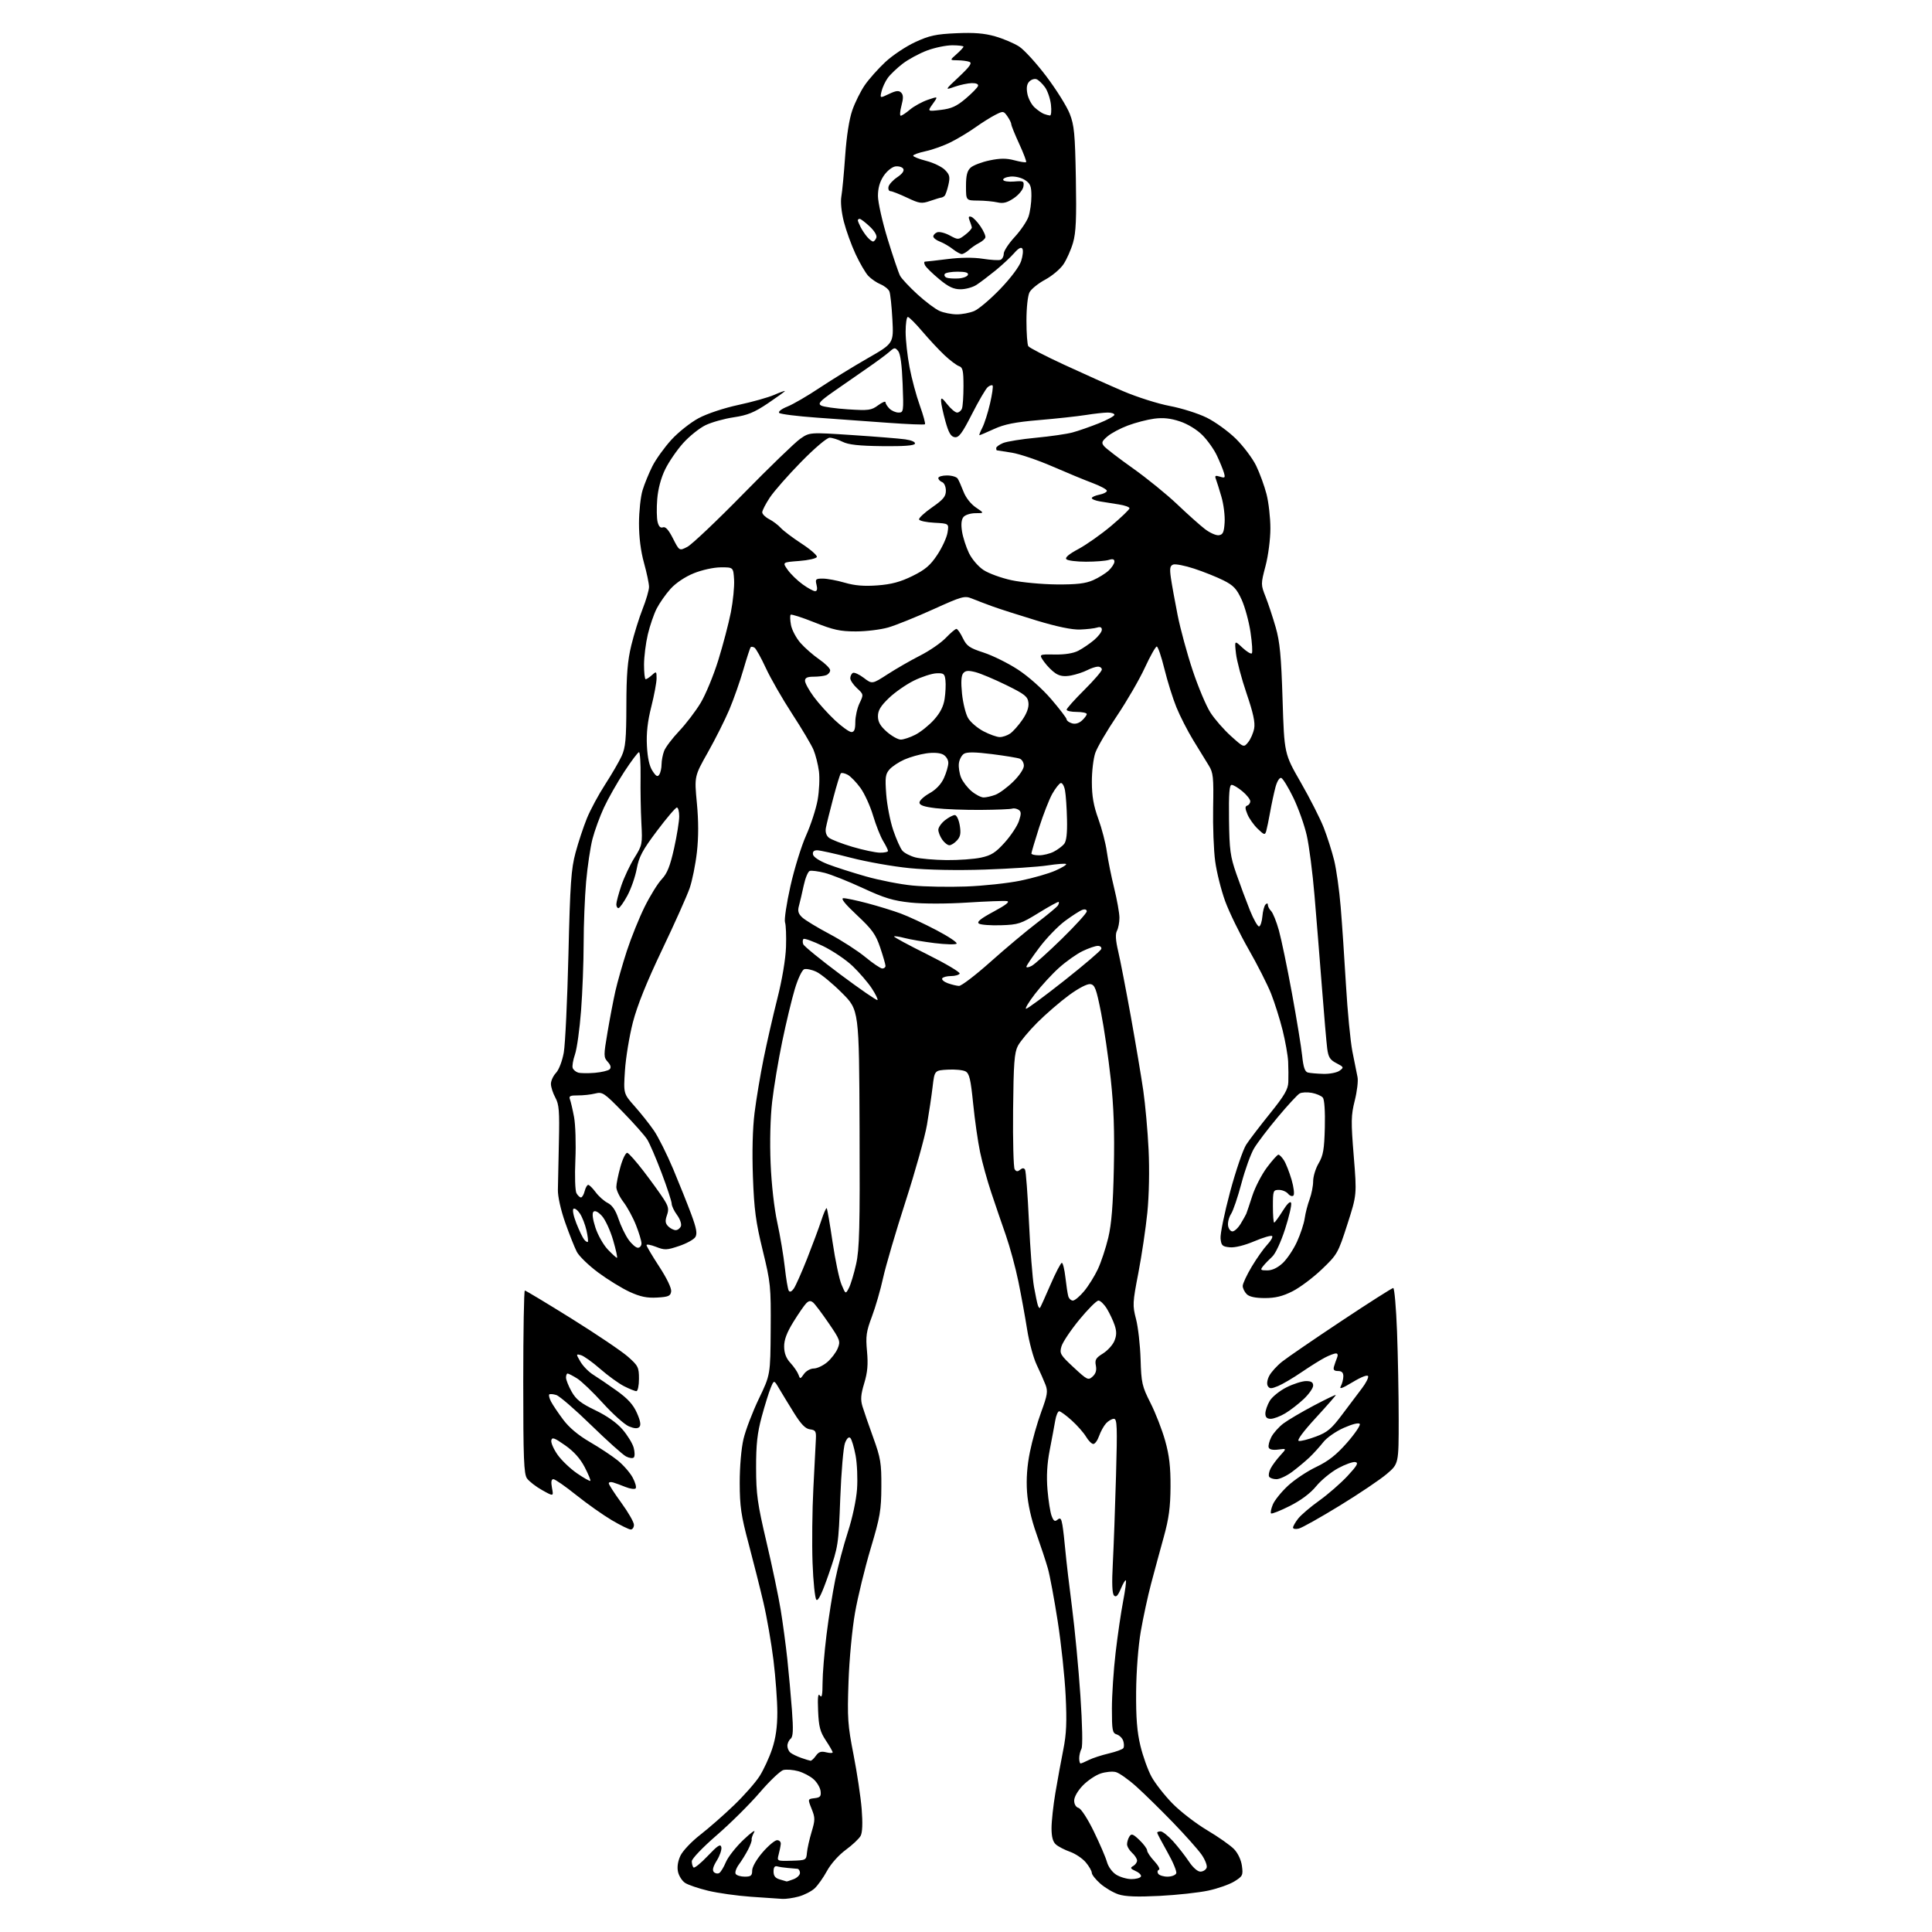 <?xml version="1.0" encoding="UTF-8" standalone="no"?>
<svg 
  version="1.1" 
  xmlns="http://www.w3.org/2000/svg" 
  xmlns:xlink="http://www.w3.org/1999/xlink" 
  xmlns:svg="http://www.w3.org/2000/svg"
  xmlns:rdf="http://www.w3.org/1999/02/22-rdf-syntax-ns#"
  xmlns:cc="http://creativecommons.org/ns#"
  xmlns:dc="http://purl.org/dc/elements/1.1/"
  viewBox="0 0 768 768"
  width="768"
  height="768"
>
<style>svg {background-color: white; }</style>"
<path stroke="none" fill="black" fill-rule="evenodd" d="M311.00,754.84C309.62,754.75 304.00,754.37 298.50,753.99C293.00,753.60 285.36,752.53 281.51,751.60C277.67,750.68 273.55,749.28 272.35,748.49C271.15,747.71 269.88,745.72 269.52,744.08C269.10,742.16 269.45,739.86 270.50,737.64C271.40,735.74 274.92,732.03 278.32,729.39C281.72,726.75 287.77,721.45 291.76,717.61C295.75,713.78 300.33,708.58 301.93,706.07C303.53,703.56 305.78,698.70 306.92,695.28C308.36,690.98 309.00,686.50 309.00,680.75C309.00,676.18 308.31,666.83 307.47,659.97C306.62,653.11 304.83,642.77 303.47,637.00C302.12,631.23 299.45,620.65 297.55,613.50C294.60,602.46 294.07,598.84 294.05,589.50C294.04,583.06 294.66,575.82 295.55,572.03C296.39,568.48 299.14,561.28 301.66,556.03C306.24,546.50 306.24,546.50 306.36,528.50C306.48,511.31 306.33,509.89 303.18,497.00C300.44,485.79 299.78,480.85 299.30,467.87C298.94,457.95 299.17,448.62 299.95,442.37C300.63,436.94 302.24,427.26 303.54,420.86C304.84,414.45 307.31,403.65 309.03,396.86C310.90,389.49 312.28,381.27 312.45,376.50C312.60,372.10 312.43,367.67 312.06,366.66C311.69,365.64 312.66,359.16 314.21,352.24C315.76,345.33 318.57,336.26 320.44,332.09C322.32,327.91 324.38,321.57 325.02,318.00C325.66,314.43 325.89,309.29 325.54,306.58C325.18,303.88 324.21,300.05 323.39,298.09C322.57,296.12 318.74,289.67 314.88,283.75C311.02,277.83 306.32,269.64 304.43,265.55C302.54,261.46 300.51,257.82 299.93,257.46C299.34,257.10 298.66,257.00 298.42,257.25C298.17,257.50 296.86,261.52 295.50,266.20C294.15,270.87 291.63,278.03 289.91,282.10C288.19,286.17 284.36,293.80 281.40,299.05C276.01,308.60 276.01,308.60 277.02,319.25C277.70,326.39 277.70,332.82 277.03,338.76C276.48,343.63 275.18,350.07 274.15,353.06C273.12,356.05 268.20,367.05 263.21,377.50C257.06,390.39 253.32,399.69 251.58,406.40C250.18,411.85 248.76,420.46 248.43,425.53C247.83,434.74 247.83,434.74 252.30,439.78C254.76,442.55 258.20,446.88 259.93,449.40C261.67,451.92 265.12,458.83 267.61,464.74C270.09,470.66 273.33,478.76 274.81,482.75C276.87,488.32 277.24,490.41 276.41,491.75C275.82,492.71 272.91,494.32 269.94,495.31C265.06,496.96 264.20,496.99 260.78,495.64C258.70,494.83 257.00,494.52 257.00,494.95C257.00,495.39 259.27,499.23 262.05,503.49C265.05,508.07 266.98,512.10 266.80,513.36C266.54,515.19 265.73,515.54 261.21,515.80C257.19,516.03 254.57,515.49 250.32,513.55C247.24,512.14 241.62,508.68 237.82,505.87C234.03,503.06 230.20,499.35 229.30,497.63C228.41,495.91 226.33,490.68 224.68,486.00C222.93,481.04 221.72,475.63 221.77,473.00C221.81,470.52 221.99,461.98 222.17,454.00C222.45,441.66 222.24,439.02 220.75,436.30C219.79,434.54 219.00,432.09 219.00,430.86C219.00,429.63 219.91,427.66 221.03,426.47C222.18,425.25 223.51,421.75 224.11,418.41C224.69,415.16 225.52,397.65 225.96,379.50C226.64,351.15 227.04,345.44 228.78,338.97C229.89,334.83 231.93,328.68 233.30,325.31C234.67,321.94 237.93,315.88 240.55,311.84C243.16,307.80 246.13,302.70 247.13,300.50C248.65,297.17 248.96,293.82 248.99,280.50C249.01,268.15 249.46,262.68 250.96,256.50C252.03,252.10 254.05,245.60 255.45,242.06C256.85,238.52 258.00,234.58 258.00,233.30C258.00,232.02 257.10,227.73 256.00,223.76C254.71,219.12 254.00,213.50 254.01,208.02C254.02,203.33 254.65,197.43 255.42,194.90C256.19,192.37 257.96,188.05 259.35,185.29C260.75,182.53 264.14,177.82 266.89,174.81C269.64,171.80 274.53,167.93 277.75,166.21C281.13,164.41 287.82,162.19 293.55,160.96C299.02,159.79 305.41,157.99 307.75,156.97C310.09,155.95 312.00,155.26 312.00,155.45C312.00,155.64 308.96,157.83 305.25,160.33C299.82,163.98 297.17,165.06 291.68,165.88C287.93,166.43 282.88,167.85 280.45,169.02C278.03,170.20 274.03,173.40 271.57,176.14C269.11,178.87 265.89,183.56 264.43,186.55C262.75,189.98 261.58,194.36 261.26,198.41C260.97,201.94 261.04,206.03 261.41,207.50C261.86,209.30 262.56,210.00 263.54,209.62C264.54,209.24 265.79,210.62 267.52,214.05C270.05,219.03 270.05,219.03 273.25,217.37C275.01,216.46 284.99,207.01 295.41,196.37C305.84,185.72 316.05,175.85 318.11,174.42C321.85,171.83 321.85,171.83 338.68,172.94C347.93,173.55 357.43,174.31 359.79,174.64C362.35,175.00 363.93,175.70 363.70,176.37C363.43,177.14 359.30,177.45 350.71,177.35C341.40,177.24 337.28,176.79 334.90,175.60C333.14,174.72 330.84,174.00 329.79,174.00C328.71,174.00 323.83,178.14 318.47,183.61C313.28,188.90 307.68,195.28 306.02,197.78C304.36,200.29 303.00,202.93 303.00,203.65C303.00,204.36 304.24,205.59 305.75,206.37C307.27,207.15 309.34,208.72 310.37,209.86C311.40,210.99 315.13,213.80 318.65,216.10C322.18,218.40 324.91,220.78 324.71,221.39C324.51,222.00 321.33,222.72 317.65,223.00C310.97,223.50 310.97,223.50 313.14,226.55C314.34,228.23 317.01,230.82 319.07,232.30C321.13,233.79 323.36,235.00 324.02,235.00C324.80,235.00 325.00,234.13 324.59,232.50C324.02,230.23 324.25,230.00 327.08,230.00C328.79,230.00 332.71,230.73 335.80,231.63C339.82,232.80 343.50,233.10 348.84,232.70C354.38,232.28 357.93,231.32 362.69,228.98C367.78,226.48 369.81,224.75 372.58,220.57C374.50,217.68 376.34,213.69 376.66,211.71C377.24,208.11 377.24,208.11 371.45,207.80C368.26,207.64 365.52,207.05 365.34,206.50C365.17,205.95 367.49,203.79 370.51,201.69C374.97,198.59 376.00,197.35 376.00,195.05C376.00,193.45 375.34,191.96 374.50,191.64C373.68,191.32 373.00,190.60 373.00,190.03C373.00,189.46 374.55,189.00 376.44,189.00C378.33,189.00 380.25,189.56 380.69,190.25C381.14,190.94 382.18,193.29 383.02,195.47C383.91,197.81 385.93,200.38 387.92,201.72C391.30,204.00 391.30,204.00 387.77,204.00C385.83,204.00 383.68,204.68 383.00,205.51C382.17,206.51 381.97,208.43 382.42,211.26C382.78,213.59 384.02,217.44 385.16,219.82C386.34,222.26 388.85,225.20 390.95,226.58C392.98,227.93 397.99,229.76 402.08,230.64C406.16,231.52 414.23,232.27 420.00,232.32C427.95,232.38 431.47,231.97 434.49,230.65C436.68,229.69 439.49,227.95 440.74,226.78C441.98,225.61 443.00,224.02 443.00,223.26C443.00,222.27 442.35,222.07 440.75,222.58C439.51,222.97 435.44,223.29 431.70,223.29C427.96,223.29 424.45,222.85 423.91,222.31C423.26,221.66 424.90,220.26 428.71,218.23C431.89,216.52 437.76,212.38 441.75,209.02C445.74,205.65 449.00,202.51 449.00,202.04C449.00,201.56 447.09,200.88 444.75,200.52C442.41,200.16 439.04,199.62 437.25,199.32C435.46,199.02 434.00,198.43 434.00,198.01C434.00,197.59 435.35,196.98 437.00,196.65C438.65,196.32 440.00,195.62 440.00,195.10C440.00,194.57 437.45,193.19 434.33,192.02C431.21,190.86 424.00,187.87 418.31,185.40C412.62,182.92 405.38,180.47 402.23,179.95C399.08,179.43 396.39,179.01 396.25,179.01C396.11,179.00 396.00,178.60 396.00,178.12C396.00,177.64 397.24,176.73 398.75,176.11C400.26,175.49 406.15,174.54 411.84,174.01C417.52,173.47 424.05,172.53 426.34,171.91C428.63,171.29 433.31,169.66 436.75,168.29C440.19,166.91 443.00,165.39 443.00,164.89C443.00,164.40 441.81,164.00 440.37,164.00C438.92,164.00 434.98,164.43 431.62,164.97C428.25,165.50 419.89,166.41 413.03,166.99C403.49,167.80 399.29,168.64 395.16,170.53C392.19,171.89 389.58,173.00 389.35,173.00C389.13,173.00 389.64,171.67 390.48,170.04C391.32,168.41 392.71,164.08 393.55,160.42C394.40,156.76 394.86,153.53 394.57,153.24C394.28,152.95 393.42,153.24 392.65,153.88C391.87,154.52 389.06,159.33 386.39,164.56C382.45,172.29 381.16,174.02 379.52,173.79C377.99,173.57 377.10,172.07 375.83,167.50C374.91,164.20 374.13,160.60 374.09,159.50C374.03,157.85 374.47,158.07 376.58,160.75C377.99,162.54 379.74,164.00 380.47,164.00C381.19,164.00 382.06,163.29 382.39,162.42C382.73,161.55 383.00,157.53 383.00,153.49C383.00,147.37 382.71,146.04 381.25,145.56C380.29,145.25 377.70,143.30 375.50,141.24C373.30,139.17 369.31,134.90 366.63,131.74C363.95,128.58 361.36,126.00 360.88,126.00C360.40,126.00 360.00,128.65 360.00,131.89C360.00,135.13 360.70,141.47 361.56,145.99C362.41,150.50 364.25,157.34 365.64,161.19C367.02,165.03 367.94,168.39 367.69,168.65C367.43,168.91 360.75,168.64 352.86,168.06C344.96,167.48 332.23,166.56 324.56,166.01C316.89,165.46 310.22,164.62 309.74,164.14C309.25,163.65 310.65,162.56 313.00,161.62C315.27,160.71 321.04,157.36 325.81,154.17C330.59,150.99 339.17,145.71 344.87,142.44C355.24,136.50 355.24,136.50 354.74,127.00C354.46,121.78 353.93,116.75 353.55,115.84C353.17,114.93 351.58,113.66 350.03,113.01C348.47,112.37 346.28,110.86 345.16,109.67C344.04,108.48 341.76,104.58 340.10,101.00C338.43,97.42 336.34,91.63 335.44,88.11C334.47,84.29 334.07,80.27 334.45,78.11C334.81,76.13 335.49,68.85 335.97,61.95C336.52,54.07 337.58,47.31 338.82,43.78C339.90,40.69 342.13,36.21 343.77,33.83C345.41,31.45 349.08,27.32 351.92,24.67C354.77,22.01 360.11,18.44 363.80,16.74C369.43,14.14 372.03,13.57 380.11,13.21C387.19,12.89 391.28,13.22 395.61,14.46C398.85,15.39 403.14,17.21 405.15,18.52C407.16,19.83 412.03,25.18 415.98,30.41C419.93,35.64 424.09,42.30 425.23,45.21C427.03,49.80 427.35,53.20 427.67,70.92C427.96,86.95 427.72,92.45 426.55,96.48C425.73,99.31 424.01,103.17 422.74,105.06C421.48,106.95 418.20,109.70 415.47,111.17C412.74,112.64 409.94,114.89 409.26,116.17C408.55,117.52 408.03,122.28 408.03,127.50C408.03,132.45 408.36,137.00 408.77,137.62C409.17,138.23 415.57,141.55 423.00,144.98C430.43,148.42 441.00,153.16 446.50,155.51C452.00,157.86 460.32,160.50 465.00,161.38C469.68,162.26 476.27,164.34 479.66,166.01C483.04,167.67 488.28,171.46 491.29,174.42C494.29,177.38 497.92,182.21 499.35,185.15C500.77,188.09 502.63,193.18 503.47,196.46C504.31,199.74 505.00,205.84 505.00,210.03C505.00,214.33 504.16,220.82 503.07,224.97C501.17,232.22 501.17,232.36 503.10,237.25C504.17,239.97 505.97,245.41 507.10,249.34C508.76,255.09 509.30,260.75 509.84,278.07C510.52,299.63 510.52,299.63 517.10,311.07C520.71,317.35 524.81,325.43 526.21,329.00C527.60,332.57 529.47,338.43 530.35,342.00C531.23,345.57 532.40,353.90 532.94,360.50C533.49,367.10 534.43,381.05 535.04,391.50C535.65,401.95 536.80,413.88 537.60,418.00C538.41,422.12 539.32,426.70 539.64,428.17C539.95,429.65 539.46,433.84 538.54,437.49C537.05,443.41 537.01,445.78 538.13,459.52C539.38,474.92 539.38,474.92 535.59,486.71C531.90,498.17 531.61,498.67 525.47,504.55C521.99,507.88 516.74,511.82 513.81,513.30C509.88,515.29 506.98,516.00 502.81,516.00C498.99,516.00 496.63,515.49 495.57,514.43C494.71,513.56 494.00,512.10 494.00,511.18C494.00,510.26 495.62,506.80 497.59,503.50C499.57,500.20 502.35,496.27 503.77,494.76C505.19,493.25 506.05,491.72 505.69,491.36C505.32,490.99 502.14,491.92 498.61,493.42C494.71,495.07 490.88,496.02 488.85,495.82C485.89,495.54 485.46,495.12 485.19,492.30C485.02,490.53 486.73,482.21 488.98,473.80C491.24,465.38 494.14,456.91 495.42,454.96C496.70,453.01 500.96,447.44 504.88,442.58C510.57,435.52 512.03,433.03 512.13,430.13C512.21,428.13 512.17,424.48 512.06,422.00C511.94,419.52 510.94,413.90 509.85,409.50C508.75,405.10 506.69,398.57 505.28,395.00C503.86,391.43 499.83,383.47 496.31,377.32C492.79,371.16 488.61,362.57 487.02,358.23C485.44,353.88 483.65,346.77 483.06,342.41C482.46,338.06 482.10,328.43 482.24,321.00C482.47,308.96 482.28,307.15 480.50,304.29C479.40,302.52 476.64,298.02 474.36,294.29C472.08,290.56 469.05,284.63 467.63,281.12C466.20,277.61 464.06,270.75 462.86,265.87C461.66,260.99 460.30,257.00 459.83,257.00C459.37,257.00 457.22,260.81 455.07,265.47C452.92,270.13 447.93,278.73 444.00,284.57C440.06,290.42 436.20,297.01 435.42,299.23C434.64,301.44 434.01,306.68 434.03,310.88C434.04,316.50 434.72,320.34 436.60,325.50C438.00,329.35 439.52,335.20 439.97,338.50C440.43,341.80 441.74,348.32 442.89,353.00C444.04,357.68 444.99,362.99 444.99,364.82C445.00,366.64 444.55,368.97 444.01,369.99C443.32,371.27 443.47,373.78 444.50,378.17C445.32,381.65 447.57,393.27 449.51,404.00C451.44,414.73 453.67,428.00 454.47,433.50C455.27,439.00 456.22,449.57 456.58,457.00C456.97,465.06 456.77,475.14 456.09,482.00C455.45,488.32 453.84,499.15 452.51,506.04C450.22,517.87 450.17,518.92 451.59,524.35C452.41,527.51 453.23,534.69 453.40,540.30C453.68,549.74 453.97,551.04 457.34,557.71C459.35,561.67 461.97,568.42 463.17,572.71C464.81,578.56 465.34,583.12 465.30,591.00C465.25,599.15 464.65,603.63 462.61,611.00C461.16,616.23 458.90,624.55 457.59,629.50C456.28,634.45 454.43,643.00 453.48,648.50C452.47,654.36 451.70,664.29 451.63,672.50C451.55,682.89 451.99,688.43 453.33,693.98C454.32,698.10 456.30,703.62 457.73,706.25C459.16,708.88 462.89,713.65 466.02,716.86C469.15,720.07 475.37,724.87 479.84,727.53C484.32,730.19 489.15,733.59 490.57,735.07C492.11,736.68 493.38,739.39 493.69,741.74C494.19,745.43 493.98,745.85 490.68,747.89C488.74,749.09 484.07,750.74 480.32,751.54C476.57,752.35 467.85,753.30 460.95,753.65C452.05,754.10 447.31,753.93 444.62,753.04C442.53,752.35 439.29,750.44 437.41,748.79C435.54,747.14 434.00,745.20 434.00,744.47C434.00,743.75 432.93,741.88 431.62,740.32C430.30,738.76 427.49,736.87 425.37,736.12C423.24,735.37 420.71,734.06 419.75,733.22C418.53,732.15 418.00,730.20 418.00,726.74C418.00,724.01 418.69,717.67 419.54,712.64C420.39,707.61 421.80,699.90 422.68,695.50C423.92,689.29 424.13,684.48 423.61,674.00C423.25,666.58 421.83,653.30 420.46,644.50C419.09,635.70 417.33,626.25 416.55,623.50C415.77,620.75 413.70,614.49 411.96,609.58C409.92,603.85 408.60,597.94 408.26,593.03C407.91,587.92 408.29,582.66 409.41,577.16C410.32,572.64 412.35,565.46 413.92,561.22C416.35,554.61 416.60,553.07 415.62,550.50C414.99,548.85 413.41,545.28 412.11,542.56C410.81,539.85 409.10,533.55 408.31,528.56C407.53,523.58 405.96,515.00 404.84,509.50C403.72,504.01 401.46,495.68 399.83,491.00C398.19,486.33 395.58,478.68 394.02,474.00C392.45,469.32 390.46,462.12 389.60,458.00C388.73,453.88 387.49,445.19 386.84,438.69C385.86,428.96 385.33,426.71 383.80,425.89C382.78,425.34 379.59,425.03 376.72,425.20C371.50,425.50 371.50,425.50 370.73,432.00C370.31,435.57 369.29,442.40 368.48,447.16C367.66,451.93 363.83,465.64 359.96,477.63C356.09,489.63 352.08,503.28 351.05,507.97C350.03,512.66 348.02,519.59 346.60,523.36C344.36,529.29 344.09,531.16 344.65,537.15C345.13,542.35 344.86,545.51 343.55,549.84C342.18,554.36 342.03,556.36 342.84,559.06C343.41,560.95 345.35,566.55 347.14,571.50C350.06,579.57 350.40,581.59 350.35,591.00C350.31,600.35 349.85,603.03 346.12,615.50C343.82,623.20 341.02,634.67 339.90,641.00C338.75,647.50 337.62,659.45 337.30,668.50C336.79,682.96 336.98,685.75 339.29,697.50C340.69,704.65 342.15,714.38 342.53,719.12C342.97,724.72 342.83,728.44 342.12,729.77C341.52,730.89 338.86,733.40 336.20,735.35C333.41,737.40 330.27,740.92 328.75,743.71C327.31,746.36 325.09,749.49 323.82,750.67C322.54,751.84 319.70,753.30 317.50,753.90C315.30,754.50 312.38,754.92 311.00,754.84zM312.68,747.90C312.79,747.96 314.02,747.56 315.43,747.02C316.85,746.49 318.00,745.36 318.00,744.52C318.00,743.69 317.55,742.94 317.00,742.88C316.45,742.81 314.76,742.66 313.25,742.55C311.74,742.43 309.82,742.15 309.00,741.92C307.96,741.63 307.50,742.25 307.50,743.95C307.50,745.72 308.20,746.60 310.00,747.11C311.38,747.49 312.58,747.85 312.68,747.90zM449.69,746.97C451.45,746.99 453.16,746.55 453.50,746.00C453.84,745.46 452.94,744.47 451.51,743.82C449.35,742.84 449.17,742.48 450.45,741.77C451.30,741.29 452.00,740.32 452.00,739.61C452.00,738.89 451.10,737.50 450.00,736.50C448.90,735.50 448.01,733.97 448.02,733.10C448.02,732.22 448.45,730.83 448.97,730.02C449.75,728.78 450.41,729.02 452.95,731.45C454.63,733.06 456.00,734.92 456.00,735.58C456.00,736.25 457.29,738.17 458.87,739.86C460.44,741.54 461.26,743.08 460.69,743.27C460.11,743.46 459.98,744.15 460.38,744.81C460.79,745.46 462.46,746.00 464.09,746.00C465.73,746.00 467.29,745.40 467.57,744.67C467.86,743.93 466.27,740.12 464.04,736.20C461.82,732.27 460.00,728.82 460.00,728.53C460.00,728.24 460.62,728.00 461.38,728.00C462.14,728.00 464.37,729.78 466.34,731.95C468.30,734.13 471.11,737.73 472.59,739.95C474.15,742.32 476.05,744.00 477.16,744.00C478.21,744.00 479.33,743.31 479.65,742.47C479.97,741.63 479.06,739.27 477.63,737.22C476.19,735.18 471.08,729.43 466.26,724.45C461.44,719.47 454.91,713.06 451.74,710.21C448.57,707.36 444.88,704.76 443.54,704.42C442.20,704.08 439.49,704.34 437.51,705.00C435.54,705.65 432.36,707.78 430.46,709.74C428.43,711.83 427.00,714.32 427.00,715.75C427.00,717.22 427.70,718.38 428.75,718.68C429.74,718.96 432.38,723.02 434.81,728.02C437.18,732.89 439.54,738.36 440.04,740.19C440.57,742.09 442.15,744.25 443.73,745.23C445.25,746.17 447.94,746.96 449.69,746.97zM296.06,746.00C298.51,746.00 299.00,745.59 299.00,743.56C299.00,742.14 300.73,739.12 303.16,736.31C305.45,733.66 308.04,731.50 308.91,731.50C309.79,731.50 310.44,732.17 310.37,733.00C310.30,733.83 309.92,735.70 309.53,737.17C308.83,739.83 308.83,739.83 314.66,739.67C320.38,739.50 320.51,739.44 320.77,736.50C320.92,734.85 321.75,731.13 322.62,728.23C324.06,723.44 324.06,722.60 322.63,719.04C321.07,715.13 321.07,715.13 323.78,714.81C326.03,714.55 326.45,714.07 326.20,712.00C326.03,710.62 324.79,708.51 323.44,707.30C322.10,706.08 319.34,704.63 317.31,704.07C315.28,703.51 312.63,703.31 311.42,703.61C310.21,703.91 305.96,707.95 301.99,712.58C298.02,717.21 290.32,724.85 284.88,729.55C279.29,734.40 275.00,738.88 275.00,739.89C275.00,740.87 275.31,741.97 275.68,742.35C276.05,742.72 278.60,740.66 281.34,737.76C285.29,733.60 286.42,732.87 286.74,734.26C286.97,735.23 286.16,737.62 284.95,739.58C283.42,742.05 283.07,743.47 283.79,744.19C284.36,744.76 285.32,744.92 285.93,744.54C286.53,744.17 287.72,742.21 288.56,740.19C289.41,738.17 292.55,734.18 295.55,731.33C298.55,728.47 300.46,727.11 299.79,728.31C299.12,729.52 298.68,730.85 298.80,731.28C298.92,731.71 298.27,733.51 297.36,735.28C296.44,737.05 294.81,739.69 293.73,741.15C292.65,742.62 292.07,744.30 292.44,744.90C292.81,745.51 294.44,746.00 296.06,746.00zM429.55,701.00C429.85,701.00 431.31,700.39 432.80,699.63C434.28,698.88 437.86,697.71 440.75,697.03C443.64,696.35 446.26,695.39 446.57,694.89C446.88,694.39 446.85,693.11 446.51,692.04C446.17,690.98 445.02,689.82 443.95,689.48C442.19,688.93 442.00,687.90 442.00,679.18C442.00,673.85 442.66,663.87 443.47,656.99C444.27,650.12 445.61,640.93 446.45,636.57C447.29,632.21 447.78,628.45 447.54,628.21C447.31,627.98 446.41,629.49 445.54,631.57C444.38,634.33 443.66,635.06 442.85,634.25C442.09,633.49 441.94,629.40 442.37,621.32C442.71,614.82 443.28,599.26 443.63,586.75C444.19,567.04 444.07,564.00 442.79,564.00C441.98,564.00 440.57,564.82 439.67,565.81C438.76,566.81 437.53,569.06 436.91,570.81C436.30,572.57 435.27,574.00 434.62,574.00C433.97,574.00 432.67,572.71 431.74,571.14C430.81,569.57 428.24,566.64 426.02,564.64C423.81,562.64 421.57,561.00 421.04,561.00C420.52,561.00 419.81,562.69 419.46,564.75C419.11,566.81 418.13,572.07 417.28,576.44C416.22,581.90 415.95,586.81 416.39,592.18C416.75,596.48 417.49,601.17 418.04,602.60C418.82,604.67 419.32,604.98 420.40,604.08C421.50,603.17 421.88,603.59 422.33,606.22C422.64,608.03 423.17,612.65 423.51,616.50C423.86,620.35 425.04,630.48 426.15,639.00C427.25,647.52 428.75,663.27 429.47,674.00C430.26,685.72 430.43,694.17 429.89,695.18C429.40,696.11 429.00,697.80 429.00,698.93C429.00,700.07 429.25,701.00 429.55,701.00zM322.19,699.92C322.57,699.96 323.53,699.08 324.32,697.95C325.41,696.40 326.39,696.06 328.38,696.56C329.82,696.92 331.00,696.93 331.00,696.59C331.00,696.24 329.77,694.09 328.26,691.82C326.00,688.40 325.47,686.37 325.21,680.09C324.98,674.62 325.18,672.92 325.93,674.00C326.70,675.11 326.97,673.79 326.98,668.97C326.99,665.38 327.69,656.83 328.54,649.97C329.38,643.11 330.95,633.23 332.01,628.00C333.07,622.77 335.34,614.23 337.04,609.00C338.82,603.55 340.37,596.30 340.68,592.00C340.98,587.88 340.72,581.82 340.11,578.55C339.49,575.27 338.56,572.16 338.03,571.63C337.42,571.02 336.65,571.73 335.91,573.59C335.27,575.19 334.42,585.05 334.02,595.50C333.32,614.11 333.22,614.73 329.43,625.72C326.78,633.38 325.22,636.62 324.52,635.92C323.96,635.36 323.27,628.74 323.00,621.20C322.73,613.67 322.87,600.30 323.33,591.50C323.78,582.70 324.23,573.92 324.33,572.00C324.48,568.96 324.17,568.46 322.00,568.19C320.17,567.96 318.47,566.23 315.64,561.69C313.52,558.29 310.86,553.92 309.73,552.00C307.68,548.50 307.68,548.50 306.37,551.68C305.64,553.44 304.03,558.61 302.79,563.18C301.04,569.68 300.54,574.13 300.56,583.50C300.58,594.02 301.09,597.66 304.69,613.00C306.96,622.62 309.50,634.77 310.35,640.00C311.20,645.23 312.38,654.00 312.97,659.50C313.56,665.00 314.38,674.14 314.81,679.80C315.40,687.74 315.28,690.35 314.29,691.18C313.58,691.76 313.00,693.03 313.00,694.00C313.00,694.97 313.56,696.20 314.25,696.74C314.94,697.29 316.85,698.21 318.50,698.79C320.15,699.37 321.81,699.88 322.19,699.92zM250.73,608.00C250.03,608.00 246.62,606.32 243.16,604.28C239.70,602.23 233.33,597.73 229.02,594.28C224.71,590.82 220.64,588.00 219.98,588.00C219.15,588.00 218.98,589.07 219.42,591.45C220.07,594.90 220.07,594.90 215.53,592.36C213.03,590.97 210.32,588.86 209.49,587.69C208.24,585.89 208.00,579.85 208.00,549.28C208.00,529.32 208.29,513.00 208.63,513.00C208.98,513.00 217.33,518.03 227.19,524.17C237.05,530.32 247.11,537.11 249.56,539.26C253.68,542.89 254.00,543.52 254.00,548.08C254.00,550.82 253.54,553.00 252.96,553.00C252.39,553.00 250.18,552.11 248.04,551.02C245.91,549.93 241.64,546.83 238.55,544.13C235.46,541.43 232.03,538.98 230.92,538.69C228.94,538.17 228.94,538.21 230.75,541.33C231.77,543.07 234.06,545.40 235.85,546.50C237.63,547.60 241.81,550.44 245.13,552.81C249.55,555.97 251.70,558.33 253.18,561.66C254.57,564.81 254.87,566.53 254.15,567.25C253.43,567.97 252.15,567.89 249.99,567.00C248.27,566.28 243.63,562.14 239.68,557.78C235.73,553.42 231.10,548.99 229.38,547.93C227.67,546.87 225.98,546.00 225.63,546.00C225.28,546.00 225.00,546.73 225.00,547.61C225.00,548.50 226.00,551.01 227.22,553.18C228.99,556.33 230.94,557.86 236.69,560.62C241.32,562.85 245.22,565.61 247.49,568.27C249.45,570.55 251.43,573.79 251.89,575.46C252.35,577.13 252.38,578.88 251.97,579.34C251.55,579.81 250.15,579.63 248.86,578.96C247.56,578.28 241.31,572.68 234.98,566.51C228.64,560.33 222.42,554.95 221.15,554.55C219.88,554.15 218.62,554.04 218.34,554.32C218.07,554.60 218.38,555.88 219.05,557.16C219.72,558.45 221.89,561.68 223.88,564.34C226.25,567.51 229.91,570.57 234.50,573.23C238.35,575.46 243.31,578.75 245.53,580.53C247.75,582.32 250.43,585.38 251.49,587.35C252.55,589.31 253.08,591.26 252.67,591.67C252.26,592.07 250.48,591.83 248.71,591.12C246.95,590.41 244.71,589.59 243.75,589.30C242.79,589.01 242.00,589.17 242.00,589.65C242.00,590.14 244.25,593.63 247.00,597.40C249.75,601.17 252.00,605.10 252.00,606.13C252.00,607.16 251.43,608.00 250.73,608.00zM516.32,607.63C515.04,607.95 514.00,607.78 514.00,607.24C514.00,606.71 514.93,605.08 516.07,603.63C517.22,602.18 520.97,598.98 524.41,596.53C527.85,594.07 532.88,589.69 535.59,586.80C539.47,582.63 540.14,581.46 538.76,581.20C537.81,581.01 534.72,582.12 531.90,583.65C529.08,585.19 525.16,588.40 523.20,590.80C520.90,593.61 517.16,596.41 512.71,598.65C508.91,600.56 505.56,601.89 505.26,601.60C504.97,601.30 505.29,599.72 505.97,598.07C506.65,596.42 509.32,593.10 511.91,590.68C514.49,588.27 519.56,584.88 523.17,583.16C528.05,580.83 531.19,578.36 535.44,573.53C538.57,569.96 540.86,566.59 540.53,566.05C540.16,565.45 537.65,566.06 534.21,567.58C531.01,568.99 527.40,571.51 526.01,573.30C524.63,575.06 522.16,577.79 520.51,579.36C518.85,580.93 515.74,583.52 513.60,585.11C511.45,586.70 508.67,588.00 507.41,588.00C506.15,588.00 504.85,587.56 504.51,587.02C504.18,586.48 504.43,585.02 505.08,583.77C505.72,582.52 507.43,580.21 508.87,578.63C511.50,575.76 511.50,575.76 508.16,576.22C506.03,576.51 504.64,576.22 504.34,575.43C504.07,574.74 504.54,572.86 505.37,571.25C506.20,569.64 508.37,567.21 510.19,565.84C512.01,564.48 517.44,561.28 522.25,558.74C527.06,556.20 531.00,554.31 531.00,554.54C531.00,554.78 527.38,558.91 522.95,563.73C517.97,569.15 515.43,572.61 516.29,572.79C517.06,572.96 520.12,572.18 523.10,571.06C527.66,569.36 529.28,567.99 533.50,562.35C536.25,558.67 539.79,553.98 541.36,551.92C542.94,549.86 544.06,547.68 543.85,547.06C543.63,546.39 541.21,547.31 537.75,549.39C533.45,551.98 532.26,552.38 533.01,550.99C533.55,549.97 534.00,548.20 534.00,547.07C534.00,545.63 533.36,545.00 531.88,545.00C530.34,545.00 529.90,544.52 530.27,543.25C530.55,542.29 531.10,540.71 531.49,539.75C531.94,538.68 531.77,538.00 531.06,538.00C530.42,538.00 528.46,538.74 526.70,539.65C524.94,540.56 520.76,543.17 517.40,545.46C514.05,547.75 509.85,550.23 508.06,550.97C505.34,552.10 504.68,552.10 503.98,550.97C503.49,550.17 503.72,548.51 504.54,546.92C505.31,545.43 507.64,542.87 509.72,541.23C511.80,539.58 522.38,532.33 533.24,525.12C544.10,517.90 553.37,512.00 553.83,512.00C554.30,512.00 554.98,519.76 555.34,529.25C555.70,538.74 556.00,554.46 556.00,564.19C556.00,581.89 556.00,581.89 551.25,585.93C548.64,588.16 540.23,593.82 532.57,598.51C524.91,603.21 517.59,607.31 516.32,607.63zM234.67,588.66C234.88,588.45 233.87,586.00 232.42,583.21C230.65,579.80 228.10,576.95 224.64,574.53C220.37,571.53 219.44,571.20 219.15,572.59C218.96,573.51 220.09,576.07 221.65,578.29C223.22,580.51 226.70,583.84 229.39,585.68C232.08,587.53 234.46,588.87 234.67,588.66zM505.13,564.00C503.63,564.00 503.00,563.38 503.00,561.90C503.00,560.75 503.78,558.49 504.73,556.88C505.68,555.27 508.70,552.84 511.43,551.47C514.16,550.11 517.65,549.00 519.20,549.00C521.23,549.00 522.00,549.49 522.00,550.80C522.00,551.79 520.31,554.19 518.25,556.14C516.19,558.09 512.87,560.66 510.88,561.84C508.89,563.03 506.30,564.00 505.13,564.00zM434.32,547.21C435.59,546.06 435.99,544.71 435.62,542.83C435.16,540.56 435.62,539.78 438.42,538.05C440.26,536.91 442.31,534.66 442.98,533.05C443.89,530.86 443.92,529.28 443.10,526.81C442.49,524.99 441.10,522.04 440.01,520.25C438.92,518.46 437.41,517.00 436.66,517.00C435.90,517.00 432.48,520.42 429.04,524.61C425.61,528.79 422.41,533.57 421.94,535.23C421.13,538.03 421.47,538.61 426.78,543.55C432.18,548.57 432.59,548.77 434.32,547.21zM319.59,546.17C320.43,544.98 322.18,544.00 323.48,544.00C324.78,544.00 327.17,542.88 328.79,541.52C330.41,540.16 332.30,537.69 332.99,536.03C334.16,533.20 333.96,532.62 329.40,525.96C326.74,522.07 323.97,518.39 323.24,517.78C322.24,516.96 321.54,517.03 320.48,518.09C319.71,518.86 317.41,522.20 315.37,525.50C312.76,529.74 311.68,532.62 311.71,535.31C311.74,537.95 312.51,539.96 314.23,541.81C315.59,543.29 317.01,545.37 317.39,546.42C318.04,548.27 318.13,548.26 319.59,546.17zM413.41,519.89C413.61,519.68 415.47,515.56 417.55,510.75C419.63,505.94 421.68,502.00 422.10,502.00C422.51,502.00 423.15,504.59 423.51,507.75C423.87,510.91 424.38,514.29 424.65,515.25C424.92,516.21 425.75,517.00 426.49,517.00C427.24,517.00 429.25,515.31 430.96,513.25C432.67,511.19 435.13,507.25 436.42,504.50C437.71,501.75 439.57,496.12 440.56,492.00C441.85,486.56 442.46,478.97 442.77,464.35C443.08,449.73 442.74,439.97 441.53,428.85C440.61,420.41 438.88,408.55 437.68,402.50C435.79,392.97 435.22,391.46 433.42,391.20C432.18,391.03 428.76,392.81 424.92,395.62C421.39,398.22 415.76,403.08 412.40,406.43C409.05,409.77 405.55,413.97 404.62,415.76C403.22,418.48 402.90,422.67 402.72,441.26C402.60,453.49 402.88,464.08 403.34,464.80C403.96,465.75 404.53,465.81 405.50,465.00C406.41,464.25 407.02,464.23 407.47,464.95C407.82,465.52 408.52,474.88 409.03,485.74C409.53,496.61 410.43,508.20 411.02,511.50C411.61,514.80 412.31,518.13 412.57,518.89C412.83,519.66 413.21,520.11 413.41,519.89zM315.55,512.23C316.28,511.18 318.65,505.86 320.81,500.41C322.96,494.96 325.51,488.11 326.47,485.19C327.42,482.26 328.39,480.06 328.63,480.29C328.86,480.53 329.91,486.58 330.96,493.74C332.01,500.90 333.61,508.50 334.51,510.63C336.14,514.50 336.14,514.50 337.45,512.00C338.17,510.62 339.46,506.35 340.32,502.50C341.64,496.62 341.86,487.98 341.69,448.50C341.50,401.50 341.50,401.50 334.71,394.72C330.98,390.98 326.41,387.21 324.55,386.32C322.70,385.44 320.49,384.98 319.65,385.30C318.80,385.63 317.14,389.16 315.94,393.20C314.74,397.21 312.49,406.57 310.95,414.00C309.41,421.43 307.60,432.21 306.94,437.97C306.21,444.32 305.97,453.95 306.33,462.47C306.67,470.77 307.76,480.38 308.99,486.00C310.13,491.23 311.47,499.21 311.97,503.75C312.47,508.28 313.18,512.48 313.54,513.07C313.97,513.76 314.70,513.45 315.55,512.23zM503.77,505.00C505.72,505.00 507.89,503.97 509.91,502.08C511.63,500.48 514.18,496.67 515.57,493.62C516.97,490.57 518.35,486.37 518.64,484.29C518.94,482.20 519.81,478.80 520.59,476.73C521.36,474.66 522.00,471.42 522.00,469.54C522.00,467.65 522.98,464.45 524.19,462.41C526.00,459.34 526.42,456.90 526.64,448.15C526.80,441.82 526.48,437.08 525.85,436.32C525.27,435.62 523.31,434.77 521.48,434.43C519.66,434.09 517.47,434.20 516.62,434.67C515.78,435.14 511.89,439.35 507.99,444.02C504.08,448.68 499.81,454.30 498.50,456.50C497.19,458.70 494.94,464.94 493.50,470.38C492.06,475.81 490.20,481.30 489.36,482.57C488.53,483.84 487.99,485.92 488.17,487.19C488.35,488.46 489.14,489.50 489.92,489.50C490.70,489.50 492.16,488.15 493.16,486.50C494.16,484.85 495.17,483.05 495.41,482.50C495.64,481.95 496.72,478.74 497.81,475.36C498.90,471.99 501.51,466.93 503.61,464.11C505.71,461.30 507.77,459.00 508.19,459.00C508.61,459.00 509.60,460.01 510.39,461.25C511.18,462.49 512.54,465.95 513.42,468.95C514.29,471.94 514.63,474.77 514.16,475.24C513.70,475.70 512.74,475.39 512.04,474.54C511.33,473.69 509.69,473.00 508.38,473.00C506.12,473.00 506.00,473.32 506.00,479.50C506.00,483.07 506.22,486.00 506.50,486.00C506.77,486.00 508.28,483.93 509.86,481.41C511.66,478.51 512.91,477.31 513.24,478.17C513.52,478.92 512.46,483.57 510.86,488.52C509.20,493.69 507.02,498.36 505.74,499.53C504.51,500.65 502.88,502.34 502.13,503.28C500.89,504.83 501.05,505.00 503.77,505.00zM245.25,500.00C245.54,500.00 244.85,496.83 243.72,492.97C242.59,489.10 240.58,484.76 239.26,483.34C237.74,481.70 236.51,481.09 235.91,481.69C235.31,482.29 235.59,484.60 236.68,487.96C237.62,490.88 239.82,494.79 241.56,496.64C243.31,498.49 244.97,500.00 245.25,500.00zM253.57,496.00C254.36,496.00 255.00,495.22 255.00,494.27C255.00,493.32 254.02,490.05 252.82,487.02C251.62,483.98 249.37,479.84 247.82,477.81C246.27,475.78 245.00,473.11 245.00,471.87C245.00,470.64 245.74,467.00 246.64,463.78C247.55,460.54 248.78,458.08 249.39,458.28C250.00,458.47 252.90,461.74 255.83,465.56C258.76,469.38 262.27,474.23 263.64,476.34C265.74,479.56 265.97,480.64 265.12,483.07C264.34,485.33 264.45,486.30 265.63,487.49C266.46,488.32 267.80,489.00 268.60,489.00C269.41,489.00 270.33,488.29 270.67,487.43C271.00,486.56 270.31,484.56 269.13,482.97C267.96,481.38 267.00,479.36 267.00,478.48C267.00,477.59 265.21,472.12 263.02,466.32C260.83,460.51 258.24,454.48 257.25,452.92C256.26,451.36 251.90,446.44 247.56,442.00C240.13,434.39 239.49,433.96 236.58,434.69C234.89,435.12 231.80,435.46 229.72,435.44C226.71,435.41 226.06,435.71 226.54,436.95C226.87,437.80 227.62,440.98 228.19,444.00C228.76,447.02 229.00,454.70 228.72,461.06C228.43,467.54 228.62,473.36 229.15,474.31C229.67,475.24 230.48,476.00 230.94,476.00C231.40,476.00 232.07,474.88 232.41,473.50C232.76,472.12 233.39,471.00 233.83,471.00C234.27,471.00 235.60,472.32 236.80,473.94C237.99,475.55 240.14,477.47 241.58,478.19C243.37,479.09 244.72,481.08 245.86,484.52C246.78,487.28 248.57,490.99 249.84,492.77C251.10,494.55 252.78,496.00 253.57,496.00zM233.68,493.66C233.89,493.44 233.65,491.40 233.14,489.11C232.62,486.83 231.46,483.83 230.56,482.45C229.65,481.07 228.50,480.19 227.99,480.51C227.46,480.83 227.95,483.34 229.11,486.29C230.24,489.15 231.64,492.07 232.23,492.77C232.81,493.47 233.46,493.87 233.68,493.66zM236.42,426.47C239.13,426.24 241.80,425.60 242.35,425.05C243.02,424.38 242.77,423.40 241.59,422.10C239.92,420.26 239.92,419.65 241.50,410.33C242.41,404.92 243.82,397.57 244.62,394.00C245.43,390.43 247.48,383.23 249.18,378.00C250.89,372.77 254.07,364.90 256.24,360.50C258.42,356.10 261.48,351.15 263.05,349.50C265.23,347.20 266.37,344.33 267.95,337.26C269.08,332.18 270.00,326.44 270.00,324.51C270.00,322.58 269.58,321.00 269.07,321.00C268.56,321.00 265.00,325.18 261.16,330.29C255.38,337.97 254.00,340.57 253.11,345.37C252.52,348.55 250.83,353.37 249.36,356.08C247.89,358.79 246.30,361.00 245.84,361.00C245.38,361.00 245.00,360.31 245.00,359.47C245.00,358.63 245.89,355.30 246.97,352.08C248.06,348.85 250.40,343.87 252.18,341.01C255.32,335.97 255.41,335.53 254.96,327.15C254.71,322.39 254.56,314.11 254.64,308.75C254.71,303.39 254.43,299.00 254.01,299.00C253.59,299.00 250.97,302.49 248.18,306.75C245.39,311.01 241.75,317.43 240.09,321.00C238.43,324.57 236.38,330.20 235.52,333.50C234.67,336.80 233.53,344.45 232.99,350.50C232.46,356.55 232.01,367.57 232.01,375.00C232.00,382.43 231.54,394.48 230.98,401.78C230.42,409.09 229.34,416.90 228.56,419.15C227.79,421.40 227.38,423.83 227.66,424.56C227.94,425.29 228.92,426.11 229.84,426.38C230.75,426.65 233.72,426.69 236.42,426.47zM526.06,426.88C528.57,426.95 531.46,426.38 532.50,425.62C534.28,424.32 534.22,424.17 531.25,422.63C528.68,421.30 528.03,420.25 527.58,416.76C527.28,414.42 526.34,403.50 525.49,392.50C524.63,381.50 523.31,365.07 522.54,356.00C521.78,346.93 520.39,336.15 519.45,332.06C518.52,327.96 516.12,321.24 514.13,317.11C512.13,312.99 509.96,309.45 509.31,309.24C508.62,309.03 507.65,310.58 507.03,312.88C506.44,315.09 505.49,319.50 504.92,322.70C504.35,325.89 503.64,329.33 503.35,330.34C502.85,332.02 502.55,331.95 499.98,329.48C498.42,327.99 496.57,325.39 495.88,323.70C494.90,321.34 494.88,320.54 495.80,320.23C496.46,320.01 497.00,319.24 497.00,318.51C497.00,317.78 495.62,316.01 493.92,314.59C492.23,313.17 490.29,312.00 489.61,312.00C488.68,312.00 488.42,315.41 488.55,325.75C488.71,337.89 489.05,340.42 491.47,347.38C492.98,351.72 495.41,358.24 496.87,361.88C498.34,365.52 499.98,368.40 500.52,368.27C501.06,368.14 501.64,366.34 501.82,364.27C501.99,362.20 502.55,360.07 503.07,359.55C503.65,358.95 504.00,359.02 504.00,359.73C504.00,360.35 504.59,361.45 505.31,362.18C506.02,362.91 507.41,366.35 508.38,369.83C509.35,373.32 511.69,384.56 513.57,394.82C515.45,405.07 517.28,416.26 517.63,419.68C518.09,424.20 518.71,426.02 519.88,426.34C520.77,426.57 523.55,426.82 526.06,426.88zM407.89,401.00C408.44,401.00 415.30,395.94 423.13,389.75C430.96,383.56 437.54,377.94 437.77,377.25C437.99,376.56 437.37,376.00 436.40,376.00C435.43,376.00 432.70,376.94 430.34,378.08C427.97,379.22 423.76,382.21 420.98,384.71C418.19,387.21 413.88,391.90 411.40,395.13C408.92,398.36 407.33,401.00 407.89,401.00zM348.81,397.53C349.07,397.26 348.04,395.15 346.51,392.83C344.97,390.51 341.57,386.56 338.95,384.05C336.33,381.53 331.00,377.94 327.11,376.05C323.22,374.17 319.75,372.92 319.39,373.27C319.04,373.63 319.00,374.56 319.30,375.34C319.60,376.13 326.26,381.55 334.09,387.39C341.92,393.23 348.54,397.79 348.81,397.53zM381.21,391.92C382.15,391.96 387.77,387.67 393.71,382.37C399.64,377.07 407.96,370.10 412.19,366.87C416.42,363.64 420.18,360.52 420.54,359.93C420.90,359.35 421.04,358.71 420.85,358.52C420.66,358.33 417.08,360.29 412.90,362.87C405.83,367.24 404.78,367.58 397.90,367.80C393.83,367.93 389.89,367.64 389.15,367.15C388.16,366.50 389.76,365.19 394.99,362.38C399.90,359.74 401.58,358.40 400.26,358.20C399.20,358.04 392.07,358.30 384.41,358.79C376.27,359.31 366.98,359.31 362.00,358.79C355.05,358.06 351.58,357.01 342.98,353.02C337.19,350.34 330.35,347.61 327.79,346.97C325.22,346.32 322.56,345.98 321.88,346.21C321.19,346.44 320.11,349.07 319.47,352.06C318.84,355.05 317.98,358.69 317.58,360.14C317.02,362.15 317.33,363.23 318.92,364.71C320.06,365.77 324.93,368.73 329.75,371.28C334.56,373.83 340.97,377.97 343.99,380.46C347.01,382.96 350.05,385.00 350.74,385.00C351.43,385.00 352.00,384.54 352.00,383.97C352.00,383.40 351.06,380.14 349.91,376.72C348.13,371.44 346.73,369.48 340.66,363.80C335.86,359.31 334.08,357.08 335.27,357.05C336.24,357.02 340.52,357.92 344.77,359.05C349.02,360.17 354.98,362.01 358.00,363.12C361.02,364.23 367.44,367.22 372.26,369.76C377.09,372.29 380.69,374.71 380.26,375.12C379.84,375.54 375.90,375.44 371.50,374.90C367.10,374.35 361.77,373.45 359.65,372.89C357.53,372.33 355.62,372.04 355.41,372.25C355.20,372.47 361.11,375.66 368.55,379.36C375.98,383.06 381.80,386.51 381.48,387.04C381.15,387.57 379.59,388.00 378.00,388.00C376.41,388.00 374.86,388.41 374.55,388.91C374.24,389.42 375.23,390.28 376.74,390.84C378.26,391.39 380.27,391.88 381.21,391.92zM410.16,383.92C411.34,383.28 416.74,378.43 422.16,373.13C427.57,367.83 432.00,362.95 432.00,362.28C432.00,361.55 431.30,361.31 430.25,361.68C429.29,362.02 426.19,364.00 423.38,366.08C420.56,368.17 415.95,372.94 413.14,376.69C410.32,380.43 408.01,383.85 408.01,384.29C408.00,384.72 408.97,384.55 410.16,383.92zM384.00,352.40C390.88,352.15 400.60,351.11 405.62,350.08C410.63,349.05 416.89,347.26 419.52,346.09C422.16,344.93 424.08,343.75 423.80,343.47C423.53,343.19 420.19,343.44 416.40,344.02C412.60,344.60 401.40,345.34 391.50,345.67C380.45,346.04 368.89,345.82 361.55,345.10C354.97,344.45 344.46,342.59 338.19,340.96C331.92,339.33 325.90,338.00 324.82,338.00C323.51,338.00 322.96,338.57 323.18,339.69C323.37,340.68 325.78,342.26 329.00,343.51C332.03,344.68 338.88,346.88 344.24,348.40C349.60,349.92 357.93,351.55 362.74,352.01C367.56,352.48 377.12,352.65 384.00,352.40zM376.20,341.90C380.99,341.95 387.16,341.51 389.93,340.92C394.04,340.04 395.76,338.95 399.41,334.89C401.86,332.16 404.40,328.32 405.05,326.35C406.01,323.44 405.98,322.60 404.87,321.89C404.12,321.41 402.98,321.21 402.34,321.44C401.70,321.68 396.08,321.90 389.84,321.95C383.60,322.00 375.57,321.69 372.00,321.27C367.30,320.71 365.50,320.09 365.50,319.03C365.50,318.22 367.30,316.56 369.50,315.33C372.07,313.89 374.12,311.73 375.22,309.30C376.17,307.21 376.96,304.50 376.97,303.29C376.99,302.03 376.08,300.58 374.89,299.94C373.59,299.24 370.98,299.07 368.14,299.49C365.59,299.86 361.70,300.96 359.50,301.94C357.30,302.91 354.65,304.67 353.61,305.84C351.97,307.69 351.79,309.03 352.29,315.74C352.61,320.01 353.86,326.43 355.07,330.00C356.28,333.57 357.92,337.25 358.72,338.17C359.51,339.09 361.82,340.28 363.83,340.82C365.85,341.35 371.42,341.84 376.20,341.90zM413.05,340.00C414.73,340.00 417.35,339.35 418.87,338.57C420.40,337.78 422.25,336.40 422.99,335.51C423.92,334.39 424.28,331.33 424.15,325.69C424.05,321.19 423.70,316.02 423.36,314.21C423.03,312.40 422.25,311.08 421.63,311.28C421.01,311.49 419.51,313.42 418.29,315.57C417.08,317.72 414.71,323.78 413.04,329.02C411.37,334.27 410.00,338.88 410.00,339.28C410.00,339.68 411.37,340.00 413.05,340.00zM349.75,338.95C351.54,338.98 353.00,338.66 353.00,338.25C352.99,337.84 352.13,336.08 351.07,334.34C350.01,332.60 348.21,328.06 347.07,324.24C345.94,320.43 343.67,315.46 342.04,313.21C340.40,310.95 338.11,308.59 336.95,307.97C335.78,307.35 334.57,307.10 334.25,307.42C333.93,307.73 332.57,312.16 331.23,317.25C329.88,322.34 328.57,327.65 328.31,329.06C328.00,330.68 328.43,332.11 329.47,332.98C330.37,333.73 334.58,335.36 338.81,336.62C343.04,337.87 347.96,338.92 349.75,338.95zM377.40,336.00C376.69,336.00 375.41,335.00 374.56,333.78C373.70,332.56 373.00,330.79 373.00,329.85C373.00,328.91 374.19,327.21 375.63,326.07C377.08,324.93 378.84,324.00 379.55,324.00C380.26,324.00 381.13,325.79 381.51,328.06C382.04,331.21 381.80,332.56 380.44,334.06C379.48,335.13 378.11,336.00 377.40,336.00zM391.01,317.00C392.03,317.00 394.14,316.52 395.68,315.94C397.23,315.36 400.41,313.02 402.75,310.73C405.19,308.35 407.00,305.65 407.00,304.40C407.00,303.20 406.27,301.93 405.37,301.59C404.47,301.24 399.50,300.43 394.31,299.77C387.63,298.93 384.39,298.89 383.19,299.64C382.26,300.22 381.35,301.94 381.17,303.46C380.99,304.97 381.39,307.53 382.05,309.13C382.72,310.73 384.59,313.16 386.21,314.52C387.83,315.88 389.99,317.00 391.01,317.00zM262.09,307.88C262.58,307.12 262.98,305.29 262.98,303.82C262.99,302.34 263.45,299.95 264.00,298.51C264.54,297.07 267.22,293.53 269.94,290.65C272.67,287.77 276.51,282.74 278.49,279.46C280.47,276.18 283.63,268.55 285.51,262.50C287.39,256.45 289.65,247.85 290.53,243.40C291.40,238.94 291.98,233.09 291.81,230.40C291.50,225.50 291.50,225.50 286.50,225.53C283.64,225.55 279.05,226.56 275.77,227.89C272.34,229.28 268.64,231.76 266.56,234.06C264.65,236.18 262.17,239.72 261.04,241.92C259.91,244.13 258.33,248.76 257.51,252.22C256.70,255.67 256.02,261.09 256.01,264.25C256.01,267.41 256.30,270.00 256.67,270.00C257.04,270.00 258.17,269.26 259.17,268.35C260.90,266.78 261.00,266.85 261.00,269.65C261.00,271.29 260.05,276.36 258.90,280.94C257.43,286.75 256.90,291.41 257.16,296.43C257.40,301.24 258.13,304.55 259.37,306.44C260.81,308.65 261.41,308.96 262.09,307.88zM496.18,295.02C497.15,293.83 498.21,291.38 498.55,289.58C499.00,287.21 498.16,283.34 495.54,275.69C493.55,269.85 491.65,262.70 491.32,259.79C490.73,254.50 490.73,254.50 493.85,257.43C495.57,259.04 497.27,260.07 497.62,259.72C497.97,259.37 497.74,255.59 497.10,251.32C496.47,247.06 494.87,241.21 493.56,238.34C491.59,234.04 490.31,232.69 486.33,230.70C483.67,229.37 478.45,227.27 474.71,226.05C470.98,224.82 467.22,224.09 466.35,224.42C465.08,224.91 464.91,225.95 465.45,229.76C465.83,232.37 467.03,239.00 468.12,244.50C469.21,250.00 471.90,259.89 474.10,266.48C476.29,273.06 479.46,280.60 481.15,283.23C482.83,285.86 486.51,290.07 489.32,292.60C494.43,297.19 494.43,297.19 496.18,295.02zM358.07,294.00C359.18,294.00 361.78,293.13 363.86,292.07C365.94,291.01 369.26,288.35 371.25,286.15C373.75,283.38 375.05,280.82 375.51,277.77C375.87,275.36 376.02,272.06 375.83,270.44C375.54,267.81 375.15,267.52 372.21,267.65C370.40,267.74 366.41,269.03 363.34,270.53C360.27,272.04 355.79,275.15 353.38,277.46C350.07,280.63 349.00,282.41 349.00,284.72C349.00,286.98 349.93,288.61 352.53,290.90C354.48,292.60 356.97,294.00 358.07,294.00zM397.43,293.00C398.60,293.00 400.47,292.36 401.59,291.57C402.71,290.79 404.87,288.36 406.39,286.16C408.20,283.54 409.04,281.20 408.82,279.34C408.54,276.87 407.39,275.96 400.00,272.33C395.32,270.03 389.83,267.72 387.78,267.19C384.90,266.45 383.79,266.54 382.89,267.63C382.10,268.59 381.95,271.18 382.42,275.77C382.80,279.47 383.88,283.82 384.82,285.43C385.76,287.04 388.50,289.40 390.92,290.68C393.34,291.95 396.27,293.00 397.43,293.00zM338.46,291.00C339.59,291.00 340.00,289.94 340.00,287.03C340.00,284.85 340.75,281.49 341.67,279.56C343.33,276.09 343.32,276.02 340.67,273.57C339.20,272.21 338.00,270.43 338.00,269.61C338.00,268.79 338.45,267.84 338.99,267.50C339.54,267.17 341.50,268.04 343.34,269.44C346.69,272.00 346.69,272.00 352.91,267.98C356.33,265.77 362.14,262.44 365.81,260.57C369.49,258.71 374.05,255.57 375.95,253.59C377.84,251.62 379.75,250.00 380.19,250.00C380.63,250.00 381.78,251.64 382.74,253.65C384.27,256.81 385.37,257.58 391.00,259.41C394.57,260.57 400.70,263.60 404.61,266.15C408.77,268.86 414.26,273.73 417.86,277.91C421.23,281.84 424.00,285.46 424.00,285.96C424.00,286.46 424.93,287.16 426.07,287.52C427.39,287.94 428.84,287.55 430.07,286.44C431.13,285.48 432.00,284.31 432.00,283.85C432.00,283.38 430.20,283.00 428.00,283.00C425.80,283.00 424.00,282.60 424.00,282.12C424.00,281.63 427.15,278.10 431.00,274.28C434.85,270.45 438.00,266.80 438.00,266.16C438.00,265.52 437.30,265.00 436.45,265.00C435.60,265.00 433.67,265.64 432.17,266.41C430.66,267.19 427.76,268.14 425.71,268.53C423.06,269.02 421.30,268.77 419.59,267.65C418.27,266.79 416.23,264.73 415.05,263.08C412.92,260.07 412.92,260.07 419.23,260.18C423.26,260.25 426.67,259.71 428.65,258.68C430.36,257.80 433.16,255.89 434.88,254.45C436.60,253.00 438.00,251.16 438.00,250.34C438.00,249.35 437.38,249.06 436.10,249.47C435.06,249.80 432.02,250.15 429.35,250.25C426.16,250.37 420.22,249.14 412.00,246.65C405.12,244.56 397.25,242.04 394.50,241.04C391.75,240.04 388.09,238.64 386.37,237.94C383.44,236.74 382.47,237.01 370.87,242.26C364.07,245.34 356.06,248.57 353.07,249.43C350.08,250.29 344.29,251.00 340.19,251.00C333.98,251.00 331.26,250.40 323.79,247.42C318.86,245.45 314.59,244.07 314.30,244.37C314.00,244.67 314.06,246.51 314.43,248.47C314.80,250.44 316.50,253.63 318.20,255.58C319.91,257.53 323.27,260.46 325.66,262.11C328.04,263.75 330.00,265.70 330.00,266.44C330.00,267.18 329.29,268.06 328.42,268.39C327.55,268.73 325.30,269.00 323.42,269.00C320.94,269.00 320.00,269.44 320.00,270.62C320.00,271.50 321.55,274.35 323.45,276.93C325.35,279.52 329.16,283.74 331.91,286.32C334.66,288.89 337.61,291.00 338.46,291.00zM484.50,212.76C486.13,212.55 486.56,211.62 486.81,207.70C486.98,205.06 486.41,200.47 485.54,197.49C484.67,194.51 483.68,191.33 483.33,190.42C482.82,189.08 483.12,188.90 484.95,189.48C486.95,190.12 487.12,189.94 486.51,187.85C486.13,186.56 484.88,183.51 483.73,181.08C482.59,178.64 479.99,174.99 477.95,172.95C475.75,170.75 472.11,168.53 469.02,167.51C465.30,166.27 462.35,165.96 458.81,166.43C456.07,166.79 451.37,168.01 448.37,169.14C445.36,170.26 441.70,172.21 440.23,173.48C437.95,175.44 437.76,176.00 438.89,177.37C439.62,178.25 444.78,182.21 450.36,186.17C455.94,190.13 463.88,196.58 468.00,200.51C472.12,204.43 477.07,208.85 479.00,210.33C480.93,211.81 483.40,212.91 484.50,212.76zM357.20,164.00C359.18,164.00 359.24,163.58 358.81,152.58C358.53,145.08 357.92,140.61 357.04,139.55C355.81,138.07 355.52,138.09 353.60,139.81C352.44,140.85 348.46,143.79 344.75,146.35C341.04,148.91 335.02,153.09 331.37,155.64C325.91,159.47 325.04,160.44 326.41,161.21C327.32,161.72 332.12,162.40 337.08,162.72C345.29,163.25 346.36,163.11 349.05,161.12C350.67,159.92 352.00,159.37 352.00,159.90C352.00,160.43 352.71,161.56 353.57,162.43C354.44,163.29 356.07,164.00 357.20,164.00zM380.28,124.96C382.36,124.98 385.51,124.38 387.28,123.63C389.05,122.88 393.69,118.94 397.60,114.88C401.79,110.52 405.20,105.97 405.92,103.77C406.59,101.72 406.82,99.51 406.42,98.87C405.93,98.08 404.85,98.66 403.10,100.67C401.67,102.30 398.32,105.40 395.67,107.57C393.01,109.73 389.63,112.29 388.17,113.24C386.70,114.20 383.86,114.99 381.86,114.99C379.08,115.00 377.07,114.06 373.42,111.03C370.78,108.85 368.23,106.38 367.76,105.53C367.29,104.69 367.27,104.00 367.73,104.00C368.18,104.00 372.23,103.54 376.71,102.98C381.85,102.33 387.02,102.29 390.66,102.86C393.84,103.36 397.02,103.55 397.72,103.28C398.42,103.01 399.00,101.91 399.00,100.85C399.00,99.79 400.96,96.80 403.35,94.21C405.74,91.62 408.21,87.97 408.85,86.10C409.48,84.23 410.00,80.57 410.00,77.97C410.00,73.99 409.59,72.96 407.44,71.56C406.01,70.62 403.49,70.02 401.69,70.19C399.94,70.36 398.63,70.95 398.78,71.50C398.93,72.05 400.88,72.35 403.11,72.16C406.85,71.84 407.14,71.99 406.83,74.12C406.65,75.41 404.95,77.48 403.00,78.79C400.34,80.58 398.78,80.98 396.50,80.45C394.85,80.07 391.36,79.75 388.75,79.73C384.00,79.70 384.00,79.70 384.00,74.01C384.00,69.73 384.46,67.89 385.85,66.63C386.87,65.71 390.25,64.42 393.35,63.77C397.60,62.88 400.05,62.87 403.24,63.72C405.57,64.34 407.67,64.67 407.90,64.44C408.12,64.21 406.89,60.95 405.15,57.18C403.42,53.42 402.00,49.91 402.00,49.39C402.00,48.87 401.30,47.45 400.45,46.23C398.95,44.09 398.77,44.07 395.70,45.63C393.94,46.52 390.39,48.74 387.82,50.57C385.25,52.40 380.87,55.05 378.09,56.45C375.32,57.86 370.78,59.50 368.02,60.09C365.26,60.68 363.00,61.49 363.00,61.89C363.00,62.29 365.33,63.22 368.19,63.95C371.04,64.68 374.38,66.29 375.61,67.52C377.51,69.42 377.72,70.31 377.01,73.46C376.55,75.49 375.87,77.46 375.50,77.83C375.14,78.20 374.53,78.52 374.17,78.54C373.80,78.57 371.82,79.16 369.76,79.87C366.34,81.04 365.54,80.93 360.57,78.58C357.57,77.16 354.61,76.00 353.99,76.00C353.36,76.00 353.00,75.23 353.18,74.29C353.37,73.34 354.93,71.61 356.67,70.45C358.70,69.08 359.54,67.88 359.05,67.07C358.62,66.39 357.22,65.98 355.92,66.16C354.60,66.35 352.56,67.99 351.28,69.90C349.73,72.22 349.00,74.76 349.00,77.90C349.01,80.43 350.74,88.14 352.85,95.03C354.97,101.93 357.20,108.51 357.81,109.65C358.43,110.80 361.53,114.11 364.71,117.02C367.89,119.93 371.85,122.89 373.50,123.61C375.15,124.33 378.20,124.94 380.28,124.96zM380.92,110.69C382.81,110.59 384.53,109.94 384.76,109.25C385.04,108.37 383.81,108.00 380.64,108.00C378.15,108.00 375.86,108.41 375.55,108.91C375.24,109.42 375.55,110.07 376.24,110.36C376.93,110.65 379.04,110.80 380.92,110.69zM382.31,101.00C381.74,101.00 380.14,100.11 378.75,99.02C377.37,97.93 375.06,96.59 373.62,96.04C372.18,95.50 371.00,94.57 371.00,93.99C371.00,93.41 371.70,92.67 372.55,92.34C373.41,92.01 375.65,92.57 377.53,93.59C380.90,95.40 380.99,95.39 383.72,93.30C385.25,92.13 386.42,90.80 386.32,90.34C386.23,89.88 385.82,88.65 385.41,87.61C384.88,86.24 385.06,85.85 386.09,86.19C386.87,86.45 388.52,88.16 389.77,90.01C391.02,91.85 391.89,93.84 391.69,94.43C391.50,95.02 390.37,95.99 389.18,96.59C387.99,97.19 386.19,98.43 385.18,99.34C384.17,100.25 382.88,101.00 382.31,101.00zM347.05,96.00C347.45,96.00 348.04,95.33 348.36,94.52C348.70,93.63 347.64,91.82 345.71,90.02C343.95,88.36 342.16,87.01 341.75,87.00C341.34,87.00 341.00,87.25 341.00,87.57C341.00,87.88 341.51,89.11 342.13,90.32C342.75,91.52 343.94,93.29 344.78,94.25C345.62,95.21 346.64,96.00 347.05,96.00zM358.06,46.00C358.49,46.00 360.16,44.90 361.75,43.55C363.35,42.21 366.53,40.46 368.81,39.68C372.96,38.25 372.96,38.25 370.80,41.28C368.63,44.32 368.63,44.32 373.98,43.69C378.20,43.19 380.26,42.26 383.85,39.22C386.34,37.11 388.55,34.85 388.77,34.19C389.02,33.45 388.10,33.02 386.33,33.04C384.77,33.07 381.70,33.72 379.50,34.48C375.50,35.88 375.50,35.88 381.20,30.53C385.48,26.51 386.52,25.03 385.37,24.59C384.53,24.26 382.41,23.99 380.67,23.97C377.50,23.94 377.50,23.94 380.25,21.52C381.76,20.19 383.00,18.85 383.00,18.55C383.00,18.25 380.99,18.00 378.54,18.00C376.08,18.00 371.57,18.94 368.51,20.08C365.44,21.23 361.08,23.59 358.81,25.33C356.54,27.08 353.88,29.62 352.89,31.00C351.90,32.38 350.79,34.76 350.43,36.29C349.76,39.08 349.76,39.08 353.39,37.35C356.21,36.01 357.29,35.89 358.22,36.82C359.11,37.71 359.14,39.02 358.34,42.01C357.76,44.20 357.63,46.00 358.06,46.00zM417.38,45.92C417.86,45.96 418.04,44.03 417.77,41.62C417.49,39.21 416.42,36.08 415.39,34.66C414.35,33.24 412.86,31.82 412.07,31.51C411.29,31.19 409.99,31.58 409.19,32.38C408.19,33.38 407.94,34.88 408.39,37.25C408.74,39.14 410.04,41.59 411.27,42.71C412.49,43.83 414.18,44.99 415.00,45.29C415.82,45.60 416.90,45.88 417.38,45.92z" />

</svg>